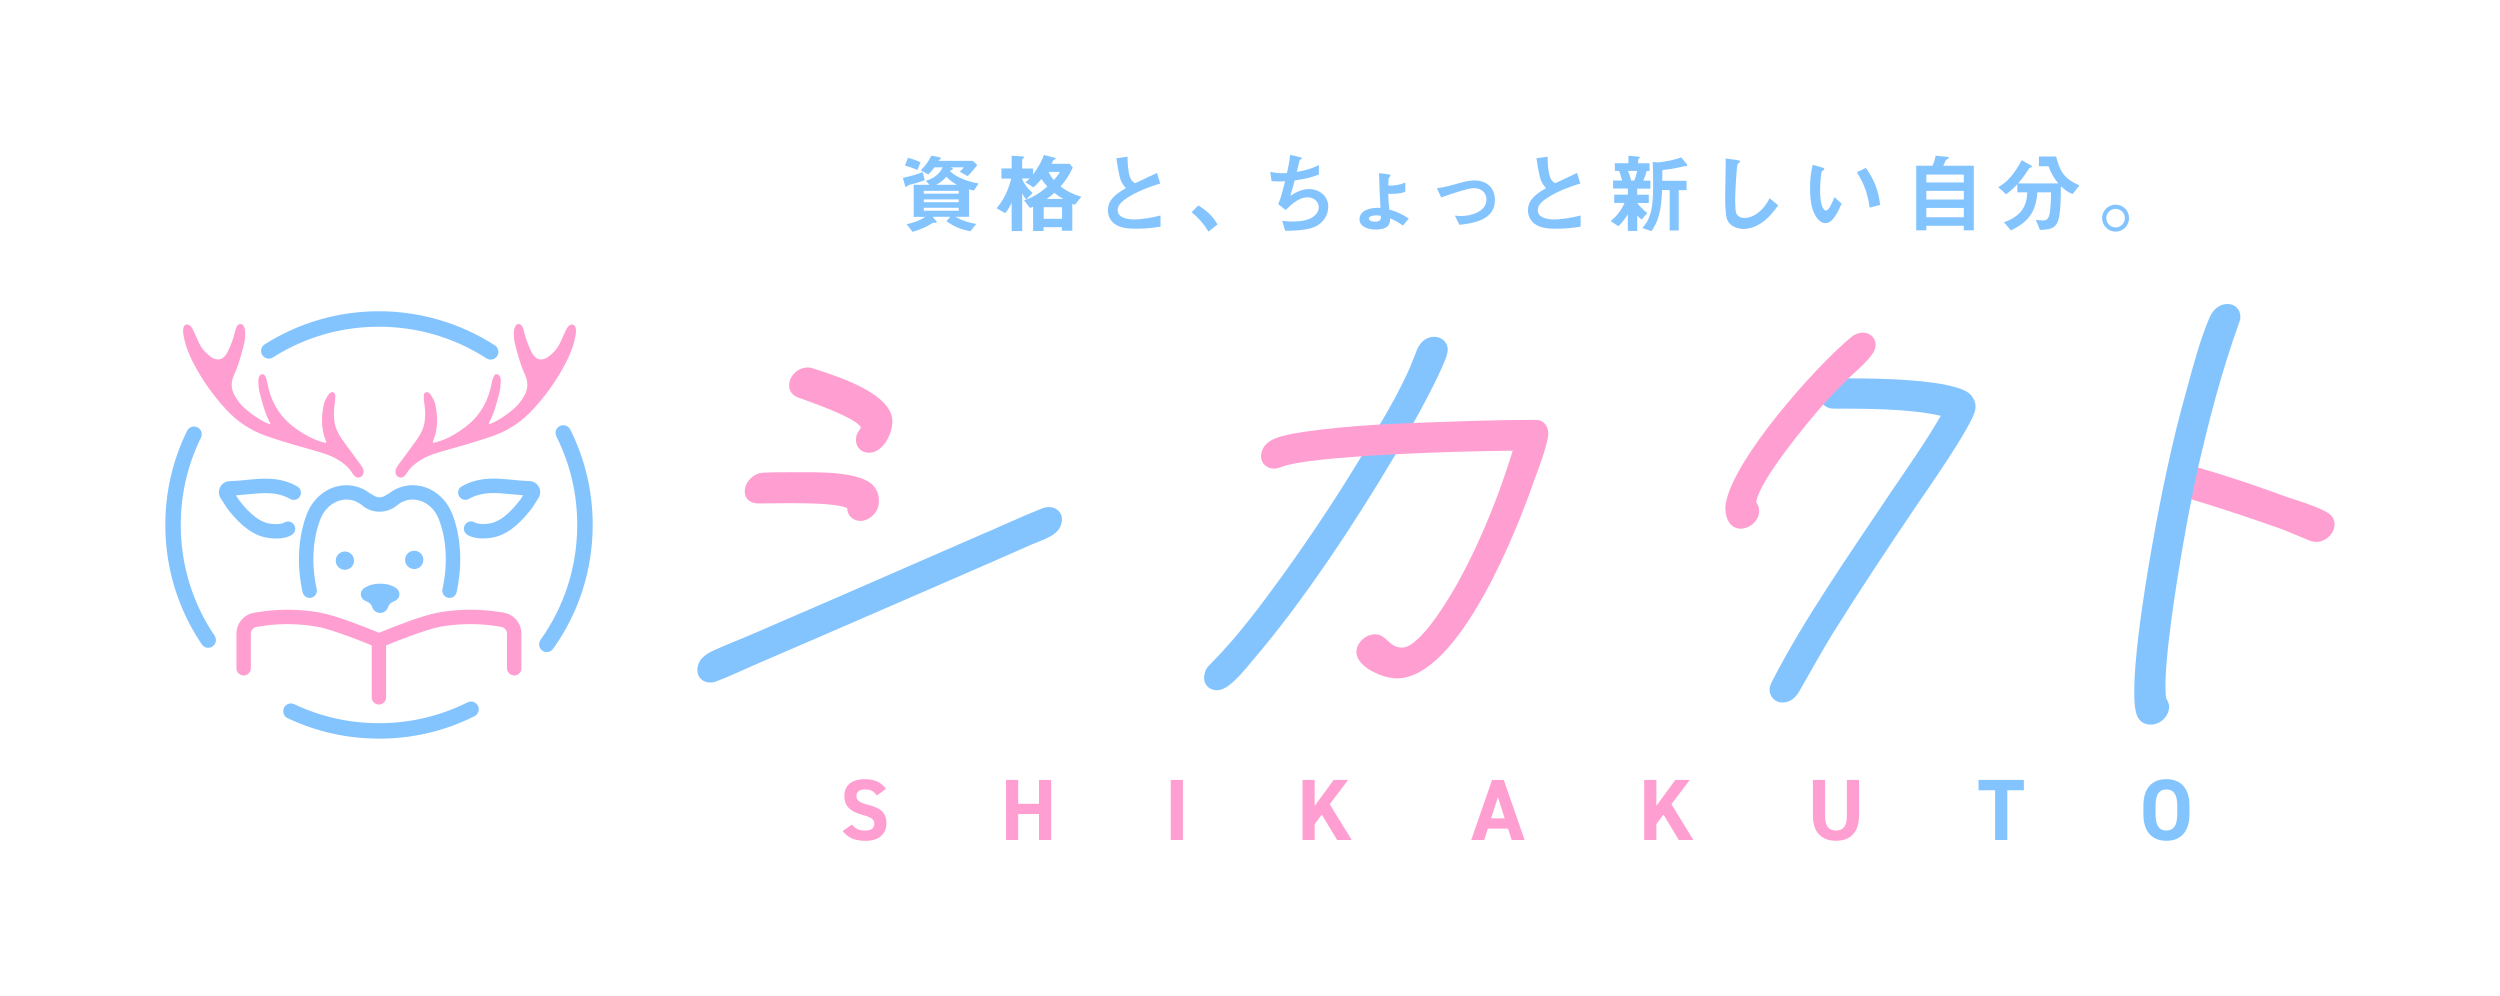 <?xml version="1.0" encoding="UTF-8"?>
<svg id="_レイヤー_1" data-name="レイヤー 1" xmlns="http://www.w3.org/2000/svg" viewBox="0 0 565 225">
  <defs>
    <style>
      .cls-1, .cls-2 {
        fill: #ff9fd1;
      }

      .cls-1, .cls-3 {
        fill-rule: evenodd;
      }

      .cls-4, .cls-3 {
        fill: #83c4ff;
      }
    </style>
  </defs>
  <g>
    <g>
      <path class="cls-4" d="M208.55,38.9l.43,1.83c-1.22.45-2.33.79-3.57,1.08-.14.06-.22.14-.36.26-.12.1-.2.16-.28.16-.1,0-.16,0-.2-.14l-.51-1.89c1.54-.32,3.02-.75,4.48-1.3ZM205.2,35.67c1.01.24,1.91.57,2.84,1.01l-.71,1.73c-.95-.39-1.81-.73-2.8-.99l.67-1.75ZM218.98,49h-3.06c1.64.93,2.9,1.28,4.71,1.62l-1.34,1.66c-2.15-.45-3.59-1.01-5.4-2.29l.87-.99h-3.98l.83.97c.08.1.08.12.08.16,0,.2-.14.22-.35.22h-.32c-.2,0-.3.04-1.1.55-1.01.61-2.56,1.18-3.69,1.5l-1.32-1.73c1.42-.32,2.98-.79,4.16-1.66h-2.58v-7.24h3.57l-.81-.89c1.62-.53,3.08-1.44,3.77-3.06h-1.83c-.43.57-.89,1.12-1.42,1.62l-1.68-.97c1.1-1.06,1.71-1.91,2.39-3.29l1.97.39c.1.02.18.1.18.2,0,.12-.1.2-.18.26-.12.04-.22.12-.28.22l-.02.1h7.73l.99.97c-.69.85-1.4,1.72-2.19,2.5l-1.77-1.01c.37-.34.59-.57.89-.99h-3.02l.26.08c.12.04.32.14.32.28,0,.08-.08.18-.28.24-.26.08-.28.08-.3.12-.02.04-.04.08-.06.12,1.38,1.52,4.44,2.48,6.43,2.8l-1.04,1.6c-.37-.08-.75-.16-1.1-.26v6.21ZM216.67,43.14h-7.89v.63h7.89v-.63ZM216.67,45.06h-7.89v.63h7.89v-.63ZM216.67,46.97h-7.89v.65h7.89v-.65ZM213.89,39.93c-.67.81-1.4,1.34-2.31,1.83h4.67c-.87-.47-1.69-1.12-2.37-1.83Z"/>
      <path class="cls-4" d="M238.12,35.55c.14.04.45.14.45.32,0,.1-.02.14-.26.2-.2.06-.24.08-.28.16-.14.28-.26.53-.4.79h4.12l.69.83c-.73,1.68-1.56,2.92-2.76,4.3,1.58,1.16,2.84,1.75,4.69,2.33l-1.46,1.81c-.2-.08-.4-.16-.57-.24v6.09h-2.35v-.79h-4.14v.85h-2.37v-5.48c-.24.1-.45.2-.71.28l-1.34-1.73c2.07-.67,3.63-1.71,5.28-3.11-.53-.57-.93-1.06-1.32-1.72-.59.71-1.14,1.32-1.85,1.91l-1.81-1.18c.39-.28.65-.49.97-.83h-1.68v.24c.61,1.22,1.32,2.11,2.35,3.02l-1.44,1.48c-.47-.57-.57-.71-.91-1.38v8.52h-2.39v-6.39c-.43.93-.81,1.54-1.46,2.35l-1.95-1.12c1.68-1.91,2.72-4.26,3.31-6.7h-2.21v-2.29h2.31v-2.88l2.27.14c.32.02.53.06.53.26,0,.08-.08.14-.2.22-.16.1-.22.2-.22.26v2.01h2.46v1.36c1.03-1.4,1.85-2.78,2.48-4.42l2.13.57ZM240.02,46.83h-4.14v2.62h4.14v-2.62ZM240.29,44.96c-.71-.39-1.38-.87-2.01-1.38-.55.51-1.1.97-1.73,1.38h3.75ZM236.98,38.85c.33.71.67,1.22,1.18,1.83.57-.61.97-1.1,1.38-1.83h-2.56Z"/>
      <path class="cls-4" d="M253.31,40.76c-.37-.91-.83-3.65-1.01-4.99l2.52-.37c.02,1.46.08,3.31.57,4.67.24.65.57.99,1.14,1.34,1.66-.77,3.33-1.56,4.95-2.33l.73,2.41c-2.33.63-5.28,1.83-7.29,3.11-.99.61-2.33,1.6-2.33,2.88,0,1.77,2.27,2.11,3.61,2.11,1.95,0,4.18-.41,6.07-.89l.02,2.52c-1.87.3-3.65.47-5.56.47-1.62,0-3.49-.1-4.85-1.1-.97-.73-1.5-1.87-1.5-3.06,0-2.56,2.13-3.86,4.08-5.01-.49-.51-.89-1.12-1.16-1.77Z"/>
      <path class="cls-4" d="M273.12,52.35c-1.01-1.69-2.27-3.13-3.81-4.38l1.48-1.54c1.87,1.08,3.27,2.4,4.38,4.28l-2.05,1.64Z"/>
      <path class="cls-4" d="M298.07,37.31v2.15c-1.95.73-3.43,1.03-5.48,1.32-.3,1.16-.61,2.33-.97,3.47,1.2-.79,2.7-1.52,4.18-1.52,2.35,0,4.38,1.52,4.38,3.98,0,1.91-1.06,3.55-2.76,4.42-1.81.93-4.93,1.01-6.98,1.03l-.65-2.25c.85.12,1.7.16,2.54.16,1.48,0,3.37-.24,4.55-1.14.67-.51,1.16-1.24,1.16-2.09,0-1.38-1.26-2.25-2.54-2.25-1.7,0-3.19,1.18-4.95,2.86l-1.66-1.3c.67-1.68,1.1-3.43,1.54-5.18-.36.02-.79.04-1.2.04-.61,0-1.24-.02-1.87-.08l-.28-2.11c.85.22,1.87.33,2.74.33.35,0,.71-.02,1.04-.04.3-1.36.57-2.72.71-4.1l2.25.51c.34.08.41.16.41.26,0,.16-.18.22-.33.28-.12.04-.16.06-.18.14-.04.18-.59,2.42-.65,2.66,1.91-.35,3.23-.69,4.99-1.54Z"/>
      <path class="cls-4" d="M318.39,49.37l-1.32,1.62c-1.06-.73-1.77-1.18-2.94-1.66.04.57.02,1.1-.37,1.62-.61.77-1.95.93-2.86.93-1.42,0-3.65-.47-3.65-2.33,0-2.03,2.46-2.58,4.02-2.58.24,0,.47,0,.71.02-.14-2.66-.24-5.2-.32-7.87l2.05.26c.28.04.55.08.55.3,0,.1-.08.2-.2.3-.24.2-.26.28-.3,1.95,1.42.04,2.52-.1,3.84-.69v2.11c-1.34.47-2.5.47-3.86.47.02,1.22.12,2.31.24,3.53,1.77.51,2.86,1.03,4.4,2.03ZM310.86,48.68c-.45,0-1.48.14-1.48.71,0,.61.93.71,1.42.71.87,0,1.28-.32,1.28-1.01,0-.1,0-.16-.02-.32-.39-.06-.81-.1-1.2-.1Z"/>
      <path class="cls-4" d="M330.03,41.31c.97-.28,2.17-.53,3.17-.53,2.78,0,4.65,1.62,4.65,4.45,0,4.4-4.59,5.2-8.02,5.58l-1.03-2.07c.45.04,1.01.08,1.44.08,2.19,0,5.7-.99,5.7-3.71,0-1.66-1.24-2.6-2.84-2.6-1.38,0-5.89,1.58-7.39,2.11l-.97-2.09c1.89-.24,3.47-.69,5.28-1.22Z"/>
      <path class="cls-4" d="M348.25,40.76c-.37-.91-.83-3.65-1.01-4.99l2.52-.37c.02,1.46.08,3.31.57,4.67.24.65.57.99,1.14,1.34,1.66-.77,3.33-1.56,4.95-2.33l.73,2.41c-2.33.63-5.28,1.83-7.29,3.11-.99.61-2.33,1.6-2.33,2.88,0,1.77,2.27,2.11,3.61,2.11,1.95,0,4.18-.41,6.07-.89l.02,2.52c-1.87.3-3.65.47-5.56.47-1.62,0-3.49-.1-4.85-1.1-.97-.73-1.5-1.87-1.5-3.06,0-2.56,2.13-3.86,4.08-5.01-.49-.51-.89-1.12-1.16-1.77Z"/>
      <path class="cls-4" d="M370.02,45.86c.61.85,1.44,1.64,2.27,2.29l-1.26,1.46c-.37-.28-.73-.55-1.01-.93v3.51h-2.13v-3.75c-.57.91-1.34,1.95-2.13,2.68l-1.75-1.14c1.4-1.18,2.41-2.44,3.13-4.12h-2.33v-1.87h3.08v-1.38h-3.33v-1.81h2.03c-.2-.73-.39-1.46-.67-2.17h-.97v-1.75h3.08v-1.69l2.17.2c.22.02.41.06.41.18,0,.1-.12.2-.18.26-.08.08-.2.18-.2.3v.77h2.56v1.75h-.63c-.2.81-.43,1.42-.79,2.17h1.62v1.81h-2.98v1.38h2.62v1.87h-2.62ZM369.37,40.8c.26-.71.49-1.44.63-2.17h-2.05c.28.69.49,1.44.69,2.17h.73ZM377.35,52.07v-9.11h-1.72c-.08,1.89-.2,3.79-.71,5.64-.39,1.5-.83,2.35-1.68,3.63l-2.07-.69c.99-1.14,1.42-1.91,1.85-3.37.53-1.83.59-4.38.59-6.29,0-1.75-.02-3.51-.1-5.26l1.22.08c.41.04,2.72-.43,3.27-.55.73-.16,1.24-.32,1.95-.59l1.18,1.42c.08.1.2.28.2.41,0,.16-.12.16-.35.16h-.1c-.14,0-.22,0-.35.04-1.46.37-3.33.71-4.83.83,0,.81-.02,1.64-.04,2.44h5.5v2.11h-1.77v9.11h-2.05Z"/>
      <path class="cls-4" d="M392.61,36.18c.3.04.65.1.65.32,0,.1-.04.18-.28.33-.2.14-.28.24-.3.32-.26,1.22-.53,6.39-.53,7.81,0,.79.02,1.58.08,2.35.06.53.12,1.01.51,1.4.39.41.95.55,1.52.55,1.02,0,2.05-.43,2.86-1.03,1.28-.93,2.11-2.05,2.82-3.43l1.93,1.6c-1.14,1.6-2.27,3-3.94,4.08-1.14.75-2.52,1.26-3.92,1.26-1.08,0-2.25-.37-3.04-1.14-.36-.35-.59-.81-.73-1.28-.33-1.12-.35-3.88-.35-5.13,0-.57.02-2.11.06-3.51.02-.93.06-2.76.06-3.86,0-.34,0-.67-.02-1.01l2.62.37Z"/>
      <path class="cls-4" d="M411.84,37.86c.3.08.45.16.45.35s-.2.32-.33.36c-.24.06-.26.14-.3.39-.2,1.26-.32,2.8-.32,4.08,0,1.08.1,2.88.57,3.82.14.28.43.73.77.73.67,0,1.5-1.99,1.89-3.04l1.64,1.46c-.67,1.54-1.91,4.42-3.67,4.42-1.06,0-1.81-.93-2.31-1.77-1-1.73-1.16-4.28-1.16-6.27,0-1.54.14-3.21.59-5.13l2.17.59ZM421.68,37.94c1.89,2.68,2.86,5.11,3.23,8.38l-2.37.61c-.41-3.04-1.24-5.42-2.9-8l2.03-.99Z"/>
      <path class="cls-4" d="M440.13,35.44c.2.02.3.12.3.22s-.12.2-.32.3c-.39.2-.41.34-.63.85-.08.2-.2.47-.3.65h6.9v14.59h-2.27v-1.02h-8.46v1.02h-2.29v-14.59h3.69c.35-.77.55-1.44.69-2.27l2.68.26ZM443.82,39.46h-8.46v1.77h8.46v-1.77ZM443.82,43.14h-8.46v1.95h8.46v-1.95ZM443.82,46.99h-8.46v2.11h8.46v-2.11Z"/>
      <path class="cls-4" d="M465.17,41.45c-1.04-1.28-1.66-2.35-2.21-3.88h-2.17v-2.19h3.9c.41,1.58.79,2.9,1.83,4.18.93,1.14,2.13,1.73,3.43,2.35l-1.56,1.95c-1.08-.45-1.77-.97-2.62-1.76-.02,2.05-.06,4.57-.34,6.55-.12.83-.37,1.79-.99,2.4-.83.85-2.29.89-3.41.91l-.93-2.27c.47.06,1.2.14,1.68.14.93,0,1.26-.67,1.42-1.48.28-1.38.32-3.45.33-4.89h-3.09c-.32,4.44-2.01,6.7-5.97,8.61l-1.58-1.83c3.33-1.2,5.18-3.1,5.26-6.78h-2.23v-1.83c-.81.87-1.58,1.6-2.54,2.27l-1.77-1.6c1.2-.73,1.95-1.32,2.86-2.39,1-1.2,1.69-2.35,2.44-3.71l2.15,1.2c.12.06.16.14.16.24s-.12.18-.32.24c-.3.1-.33.18-.59.59-1.03,1.58-1.81,2.52-2.21,2.98h9.05Z"/>
      <path class="cls-4" d="M481.17,49.29c0,1.68-1.36,3.06-3.04,3.06s-3.06-1.38-3.06-3.06,1.38-3.04,3.06-3.04,3.04,1.36,3.04,3.04ZM476.02,49.29c0,1.16.95,2.11,2.11,2.11s2.09-.95,2.09-2.11-.93-2.09-2.09-2.09-2.11.93-2.11,2.09Z"/>
    </g>
    <g>
      <path class="cls-2" d="M198.14,179.79c-.59-.92-1.3-1.38-2.68-1.38-1.24,0-1.91.57-1.91,1.5,0,1.06.87,1.53,2.68,1.99,2.83.71,4.11,1.77,4.11,4.17,0,2.22-1.5,3.96-4.68,3.96-2.38,0-4.03-.65-5.23-2.22l2.11-1.46c.73.9,1.55,1.36,2.95,1.36,1.57,0,2.11-.69,2.11-1.52,0-.94-.57-1.48-2.77-2.05-2.68-.71-4.01-1.99-4.01-4.23s1.42-3.82,4.64-3.82c2.16,0,3.8.73,4.76,2.22l-2.07,1.48Z"/>
      <path class="cls-2" d="M230.11,181.65h4.7v-5.39h2.75v13.58h-2.75v-5.86h-4.7v5.86h-2.75v-13.58h2.75v5.39Z"/>
      <path class="cls-2" d="M267.34,189.84h-2.75v-13.58h2.75v13.58Z"/>
      <path class="cls-2" d="M302.19,189.84l-3.46-5.73-1.61,2.13v3.6h-2.75v-13.58h2.75v5.86l4.29-5.86h3.27l-4.15,5.49,4.96,8.09h-3.29Z"/>
      <path class="cls-2" d="M332.49,189.84l4.72-13.58h2.64l4.72,13.58h-2.93l-.83-2.58h-4.55l-.83,2.58h-2.95ZM336.99,184.94h3.07l-1.53-4.78-1.53,4.78Z"/>
      <path class="cls-2" d="M379.41,189.84l-3.46-5.73-1.61,2.13v3.6h-2.75v-13.58h2.75v5.86l4.29-5.86h3.27l-4.15,5.49,4.96,8.09h-3.29Z"/>
      <path class="cls-2" d="M420.14,176.26v8.07c0,4.01-2.2,5.69-5.21,5.69s-5.21-1.67-5.21-5.67v-8.09h2.75v8.09c0,2.32.77,3.35,2.46,3.35s2.46-1.02,2.46-3.35v-8.09h2.75Z"/>
      <path class="cls-4" d="M457.39,176.26v2.34h-3.74v11.24h-2.76v-11.24h-3.74v-2.34h10.23Z"/>
      <path class="cls-4" d="M489.6,190.02c-3.05,0-5.19-1.85-5.19-6v-1.93c0-4.19,2.14-6,5.19-6s5.21,1.81,5.21,6v1.93c0,4.15-2.14,6-5.21,6ZM487.16,184.02c0,2.6.85,3.68,2.44,3.68s2.46-1.08,2.46-3.68v-1.93c0-2.6-.87-3.68-2.46-3.68s-2.44,1.08-2.44,3.68v1.93Z"/>
    </g>
    <g>
      <path class="cls-4" d="M237.41,121.21c-1.27.69-2.89,1.27-4.26,1.85l-10.56,4.64-31.76,13.8-19.58,8.46c-3.01,1.27-6.05,2.78-9.15,3.94-.51.24-1,.35-1.57.35-1.97,0-3.21-1.51-2.86-3.48.27-1.51,1.1-2.32,2.4-3.13,1.69-1.04,7.16-3.13,9.04-3.94l19.83-8.58,31.39-13.68c5-2.09,10.08-4.52,15.06-6.49.5-.23,1.1-.35,1.69-.35,1.85,0,3.21,1.51,2.88,3.36-.27,1.51-1.13,2.44-2.55,3.25Z"/>
      <path class="cls-2" d="M194.44,117.73c-1.62,0-3.02-1.27-2.97-2.9-3.33-1.51-15.69-1.04-20.1-1.04-1.97,0-3.37-1.27-3-3.36.33-1.85,2.12-3.48,3.99-3.6,2.34-.11,4.78-.11,7.1-.11,4.52,0,15.36-.35,18.09,3.25.96,1.16,1.27,2.67.98,4.29-.33,1.85-2.24,3.48-4.09,3.48Z"/>
      <path class="cls-2" d="M196.35,102.31c-1.97,0-3.2-1.62-2.85-3.59.14-.81.57-1.27,1.07-2.09-.89-2.2-12.15-6.03-14.33-6.84-1.31-.47-2.13-1.74-1.86-3.25.35-1.97,2.12-3.48,4.1-3.48.35,0,.69,0,1.02.12,4.93,1.62,16.94,5.22,18.1,11.13.1.69.1,1.39-.04,2.2-.43,2.44-2.3,5.8-5.19,5.8Z"/>
      <path class="cls-4" d="M315.41,102.66c-8.75,14.84-20.95,33.39-32.33,46.6-1.62,1.97-3.41,4.18-5.41,5.69-.79.58-1.68,1.04-2.62,1.04-1.96,0-3.21-1.5-2.86-3.47.18-1.05.51-1.63,1.36-2.44,6.34-6.38,11.53-13.45,16.74-20.63,6.15-8.58,12-17.39,17.39-26.32,1.7-2.82,3.07-5.3,4.17-7.19,2.47-4.17,4.85-8.46,6.79-12.87l1.66-4.17c.75-1.62,2-2.78,3.85-2.78s3.33,1.51,2.98,3.48c-.51,2.9-6,12.98-7.69,16-1.41,2.58-2.38,4.2-4.03,7.07Z"/>
      <path class="cls-4" d="M433.21,114.14c-6.58,9.74-13.05,19.47-19.2,29.33-2.61,4.29-5.01,8.69-7.5,12.98-.83,1.4-2.15,2.32-3.66,2.32-1.86,0-3.2-1.62-2.87-3.48.06-.34.26-.8.44-1.15,7.11-14.03,18.1-29.68,27.08-43.13,3.77-5.56,7.78-11.25,11.12-17.04-7.13-1.62-16.75-1.62-24.29-1.62-.93,0-1.68-.35-2.27-.93-1.62-2.7,1.74-5.92,5.69-5.91,4.52,0,25.03,0,27.82,3.94.65.93,1.08,1.74.84,3.13-.63,3.6-11,18.32-13.19,21.56Z"/>
      <path class="cls-2" d="M523.5,122.48c-.34,0-1.02-.11-1.35-.23l-6.16-2.55c-6.88-2.44-13.76-4.75-20.7-6.84-2.81-.86-4.08-9.58,1.49-7.19,6.85,1.97,13.62,4.29,20.26,6.72,2.53.81,6.92,2.2,9.01,3.48,1.15.7,1.78,1.74,1.51,3.25-.33,1.85-2.22,3.36-4.08,3.36Z"/>
      <path class="cls-2" d="M412.06,91.42c-3.47,3.94-14.36,17.04-15.11,21.91l-.04.23c.58.69.76,1.62.6,2.55-.33,1.85-2.22,3.37-4.08,3.37-2.9,0-3.83-3.25-3.38-5.8,1.76-9.97,20.13-30.72,28.28-37.45.82-.69,1.69-1.04,2.62-1.04,1.97,0,3.21,1.51,2.88,3.36-.37,2.09-4.41,5.33-6.09,6.96-2.05,2.04-3.66,3.65-5.69,5.91Z"/>
      <path class="cls-4" d="M495.29,112.86c-.71,3.36-1.3,6.72-1.89,10.09-1.21,6.84-4.84,28.75-3.84,34.9.46.69.78,1.5.62,2.44-.35,1.96-2.12,3.47-4.1,3.47-1.27,0-2.12-.46-2.77-1.39-3.01-3.95,1.82-32,3.01-38.72,2.11-11.94,4.56-23.88,7.94-35.82,1.34-4.98,3.04-11.36,5.17-16.23.75-1.62,2.13-2.9,3.99-2.9,1.96,0,3.19,1.62,2.84,3.6-.04.23-.19.46-.24.69-3.87,10.78-6.72,21.68-9.25,32.69-.44,1.85-.86,4.04-1.49,7.19Z"/>
      <path class="cls-2" d="M346.72,108.57c-3.6,10.55-16.93,44.75-31.07,44.75-3.25,0-9.71-2.79-9.06-6.5.35-1.97,2.24-3.47,4.21-3.47,2.55,0,3.06,3.01,6.08,3.01,4.29,0,11.5-12.63,13.06-15.53,5-9.27,8.95-19.25,11.94-28.98-8.83.12-17.56.35-26.46.81-2.24.14-5.86.29-7.65.46-4.36.35-14.19.93-18.28,2.44-.51.23-1,.35-1.57.35-1.86,0-3.22-1.51-2.89-3.36.27-1.51,1.26-2.55,2.67-3.25,3.71-1.97,19.91-3.13,24.24-3.37,2.63-.14,4.5-.19,7.51-.34,9.22-.35,18.44-.7,27.6-.7,2.09,0,3.15,1.85,2.8,3.83-.51,2.9-2.04,6.96-3.13,9.85Z"/>
    </g>
  </g>
  <g>
    <path class="cls-4" d="M123.58,147.37c-.35,0-.7-.11-1.01-.32-.79-.56-.97-1.65-.41-2.44,5.42-7.61,8.29-16.59,8.29-25.97,0-7.03-1.58-13.77-4.71-20.01-.43-.86-.08-1.91.78-2.35.87-.43,1.91-.08,2.35.78,3.37,6.74,5.08,13.99,5.08,21.57,0,10.11-3.09,19.79-8.94,28-.34.48-.88.73-1.43.73Z"/>
    <path class="cls-4" d="M85.65,166.93c-7.22,0-14.17-1.56-20.65-4.62-.87-.41-1.24-1.45-.83-2.33.41-.87,1.46-1.25,2.33-.83,6.01,2.84,12.45,4.29,19.15,4.29,7.04,0,13.77-1.59,20.02-4.71.86-.43,1.91-.08,2.35.78s.08,1.91-.78,2.35c-6.74,3.37-14,5.08-21.58,5.08Z"/>
    <path class="cls-4" d="M47.06,146.41c-.56,0-1.11-.27-1.45-.77-5.4-7.99-8.25-17.32-8.25-27,0-7.46,1.66-14.62,4.92-21.27.43-.87,1.47-1.23,2.34-.8.87.43,1.22,1.47.8,2.34-3.03,6.17-4.57,12.8-4.57,19.72,0,8.98,2.64,17.64,7.65,25.04.54.8.33,1.89-.47,2.43-.3.2-.64.3-.98.3Z"/>
    <path class="cls-4" d="M110.89,81.27c-.33,0-.65-.09-.95-.28-7.23-4.68-15.63-7.15-24.29-7.15s-16.81,2.4-23.97,6.94c-.81.52-1.89.28-2.41-.54s-.28-1.89.54-2.41c7.72-4.9,16.65-7.49,25.84-7.49s18.39,2.67,26.19,7.71c.81.52,1.04,1.61.52,2.42-.33.52-.9.8-1.47.8Z"/>
  </g>
  <path class="cls-2" d="M113.92,138.47l-.29-.05c-.76-.13-1.53-.24-2.27-.33-4.1-.49-8.25-.37-12.31.34-3.67.64-10.99,3.56-13.39,4.58-2.41-1.02-9.74-3.94-13.39-4.58-4.06-.71-8.2-.82-12.31-.33-.75.09-1.51.2-2.28.33l-.29.05c-2.29.41-3.96,2.41-3.96,4.74v7.81c0,.9.73,1.63,1.63,1.63s1.63-.73,1.63-1.63v-7.81c0-.76.53-1.4,1.27-1.53l.26-.05c.71-.12,1.41-.22,2.1-.31,3.79-.45,7.61-.35,11.36.31,3.11.54,9.86,3.2,12.32,4.22v11.74c0,.9.73,1.63,1.63,1.63s1.63-.73,1.63-1.63v-11.74c2.49-1.03,9.21-3.68,12.32-4.22,3.75-.66,7.57-.76,11.36-.31.69.08,1.4.18,2.1.31l.27.05c.74.13,1.27.78,1.27,1.53v7.81c0,.9.73,1.63,1.63,1.63s1.63-.73,1.63-1.63v-7.81c0-2.34-1.66-4.33-3.95-4.74Z"/>
  <g>
    <path class="cls-1" d="M61.12,95.71c-1.21-2.15-1.8-4.5-2.41-6.85-.23-.89-.31-1.8-.33-2.72,0-.35.02-.71.19-1.03.15-.29.37-.53.73-.54.35,0,.53.23.68.51.18.35.29.72.37,1.1.12.55.22,1.11.35,1.65.92,3.63,2.84,6.6,5.88,8.82,1.42,1.04,2.91,1.98,4.55,2.66.68.28,1.38.53,2.1.7.16.04.34.14.49-.03.05-.21-.07-.38-.14-.55-1.03-2.58-.96-5.23-.44-7.9.17-.89.64-1.67,1.15-2.41.06-.09.13-.17.21-.24.24-.21.51-.33.82-.22.33.12.42.41.44.72.05.78-.07,1.55-.17,2.31-.18,1.32-.17,2.63.05,3.94.11.67.34,1.29.63,1.9.6,1.24,1.43,2.34,2.25,3.44,1,1.36,2.01,2.72,3,4.08.17.23.32.46.45.71.19.35.26.73.19,1.12-.09.49-.35.85-.84,1-.48.15-.91,0-1.24-.36-.17-.18-.32-.38-.45-.59-.84-1.35-2.04-2.32-3.39-3.11-1.02-.6-2.11-1.04-3.24-1.4-2.15-.68-4.33-1.23-6.49-1.88-2.19-.66-4.38-1.31-6.54-2.08-3.46-1.24-6.4-3.25-8.87-5.92-2.9-3.14-5.37-6.61-7.35-10.4-1.05-2-1.88-4.09-2.27-6.34-.09-.52-.16-1.05-.05-1.57.08-.37.19-.73.6-.85.44-.13.79.05,1.08.37.28.3.46.67.63,1.03.43.93.85,1.86,1.27,2.78.57,1.23,1.45,2.19,2.52,3,.27.2.55.38.87.5.95.37,1.82.15,2.47-.64.24-.29.43-.6.59-.94.67-1.38,1.24-2.8,1.59-4.3.06-.27.13-.55.22-.82.05-.17.12-.33.2-.49.19-.35.44-.67.89-.65.47.02.69.37.85.76.18.47.2.96.21,1.45.03.94-.14,1.86-.38,2.76-.57,2.2-1.15,4.39-2.12,6.46-.44.94-.66,1.93-.5,2.98.11.71.37,1.36.73,1.97.59,1.01,1.29,1.92,2.18,2.69,1.25,1.09,2.59,2.06,4.04,2.86.4.22.81.43,1.24.59.15.06.32.18.52-.05Z"/>
    <path class="cls-1" d="M110.43,95.71c1.21-2.15,1.8-4.5,2.41-6.85.23-.89.31-1.8.33-2.72,0-.35-.02-.71-.19-1.03-.15-.29-.37-.53-.73-.54-.35,0-.53.23-.68.51-.18.35-.29.72-.37,1.1-.12.55-.22,1.11-.35,1.65-.92,3.63-2.84,6.6-5.88,8.82-1.42,1.04-2.91,1.98-4.55,2.66-.68.28-1.38.53-2.1.7-.16.04-.34.14-.49-.03-.05-.21.07-.38.14-.55,1.03-2.58.96-5.23.44-7.9-.17-.89-.64-1.67-1.15-2.41-.06-.09-.13-.17-.21-.24-.24-.21-.51-.33-.82-.22-.33.12-.42.41-.44.72-.05.78.07,1.55.17,2.31.18,1.32.17,2.63-.05,3.94-.11.67-.34,1.29-.63,1.9-.6,1.24-1.43,2.34-2.25,3.44-1,1.36-2.01,2.72-3,4.08-.17.23-.32.46-.45.71-.19.35-.26.73-.19,1.12.09.49.35.85.84,1,.48.15.91,0,1.24-.36.17-.18.32-.38.45-.59.84-1.35,2.04-2.32,3.39-3.11,1.02-.6,2.11-1.04,3.24-1.4,2.15-.68,4.33-1.23,6.49-1.88,2.19-.66,4.38-1.31,6.54-2.08,3.46-1.24,6.4-3.25,8.87-5.92,2.9-3.14,5.37-6.61,7.35-10.4,1.05-2,1.88-4.09,2.27-6.34.09-.52.16-1.05.05-1.57-.08-.37-.19-.73-.6-.85-.44-.13-.79.05-1.08.37-.28.3-.46.67-.63,1.03-.43.93-.85,1.86-1.27,2.78-.57,1.23-1.45,2.19-2.52,3-.27.2-.55.38-.87.5-.95.37-1.82.15-2.47-.64-.24-.29-.43-.6-.59-.94-.67-1.38-1.24-2.8-1.59-4.3-.06-.27-.13-.55-.22-.82-.05-.17-.12-.33-.2-.49-.19-.35-.44-.67-.89-.65-.47.02-.69.37-.85.76-.18.47-.2.96-.21,1.45-.03.94.14,1.86.38,2.76.57,2.2,1.15,4.39,2.12,6.46.44.94.66,1.93.5,2.98-.11.71-.37,1.36-.73,1.97-.59,1.01-1.29,1.92-2.18,2.69-1.25,1.09-2.59,2.06-4.04,2.86-.4.22-.81.43-1.24.59-.15.06-.32.18-.52-.05Z"/>
  </g>
  <path class="cls-3" d="M89.16,132.66c-.37-.2-.77-.35-1.17-.48-.63-.19-1.28-.27-2-.26,0,0-.01,0-.02,0-.01,0-.02,0-.04,0-.01,0-.02,0-.04,0,0,0-.01,0-.02,0-.72,0-1.37.07-2,.26-.4.12-.8.27-1.17.48-.65.36-1.17.85-1.15,1.67.02.78.52,1.29,1.17,1.54.38.14.73.34,1.01.64.28.3.34.67.53,1.02.37.67,1.02,1.02,1.65.99.63.03,1.28-.32,1.65-.99.19-.35.25-.72.53-1.02.28-.3.63-.49,1.01-.64.65-.25,1.15-.75,1.17-1.54.02-.83-.5-1.31-1.15-1.67Z"/>
  <g>
    <path class="cls-3" d="M95.67,126.62c-.05,1.14-.97,2.01-2.09,1.98-1.17-.03-2.07-.98-2.03-2.15.04-1.16,1.03-2.05,2.2-1.98,1.13.07,1.97,1.01,1.93,2.15Z"/>
    <path class="cls-3" d="M78,128.78c-1.18.01-2.12-.9-2.12-2.07,0-1.13.88-2.04,2.01-2.07,1.17-.03,2.12.89,2.12,2.06,0,1.14-.89,2.06-2.01,2.07Z"/>
  </g>
  <g>
    <path class="cls-4" d="M109.22,121.7c-1.24,0-2.58-.2-3.61-.84-.77-.47-1-1.48-.53-2.25.47-.77,1.48-1,2.25-.53.64.4,2.32.47,3.66.16,2.67-.62,4.95-3.19,6.64-5.37.1-.13.28-.43.5-.79.03-.05.06-.1.1-.15-.89-.06-1.76-.14-2.62-.23-3.41-.34-6.62-.66-9.64,1.05-.78.45-1.78.17-2.22-.61-.45-.78-.17-1.78.61-2.22,3.92-2.23,7.81-1.84,11.58-1.47,1.22.12,2.48.25,3.69.27.91.02,1.73.53,2.16,1.33.42.8.38,1.78-.12,2.54-.26.4-.53.83-.76,1.2-.36.57-.55.88-.7,1.08-2.02,2.6-4.81,5.69-8.48,6.54-.62.14-1.53.27-2.51.27ZM119.56,112h0,0Z"/>
    <path class="cls-4" d="M62.33,121.7c-.98,0-1.88-.13-2.51-.27-3.67-.85-6.46-3.94-8.48-6.54-.15-.2-.35-.51-.7-1.08-.23-.37-.5-.8-.76-1.2-.5-.76-.54-1.73-.12-2.54.42-.8,1.25-1.31,2.16-1.33,1.21-.03,2.47-.15,3.69-.27,3.77-.38,7.66-.77,11.58,1.47.78.45,1.06,1.44.61,2.22-.45.78-1.44,1.06-2.22.61-3.01-1.72-6.23-1.39-9.64-1.05-.86.09-1.73.17-2.62.23.03.05.06.1.1.15.22.36.41.66.51.8,1.69,2.17,3.97,4.75,6.64,5.36,1.34.31,3.02.23,3.66-.16.77-.48,1.77-.24,2.25.53.47.77.24,1.77-.53,2.25-1.03.64-2.37.84-3.61.84ZM51.99,112h0,0Z"/>
  </g>
  <path class="cls-4" d="M102.14,116.01c-1.24-3.11-3.81-5.4-6.86-6.12-2.66-.63-5.37,0-7.47,1.7-.15.05-.29.12-.43.22-.57.42-1.11.57-1.58.59-.48-.01-1.04-.16-1.62-.59-.13-.1-.28-.17-.43-.22-2.14-1.7-4.83-2.32-7.47-1.7-3.06.73-5.62,3.02-6.86,6.12-2.04,5.12-2.42,11.62-1.03,17.84.17.76.84,1.28,1.59,1.28.12,0,.24-.01.36-.04.88-.2,1.43-1.07,1.24-1.95-1.25-5.6-.93-11.4.88-15.93.85-2.12,2.56-3.68,4.59-4.16,1.78-.42,3.53.03,4.98,1.31.76.63,2.26,1.37,4.01,1.28,1.54-.06,2.84-.73,3.55-1.31,1.41-1.25,3.16-1.7,4.94-1.28,2.03.48,3.74,2.04,4.59,4.16,1.81,4.52,2.13,10.33.88,15.93-.2.88.36,1.75,1.24,1.95.12.03.24.04.36.04.75,0,1.42-.52,1.59-1.28,1.39-6.22,1.01-12.73-1.03-17.84Z"/>
</svg>